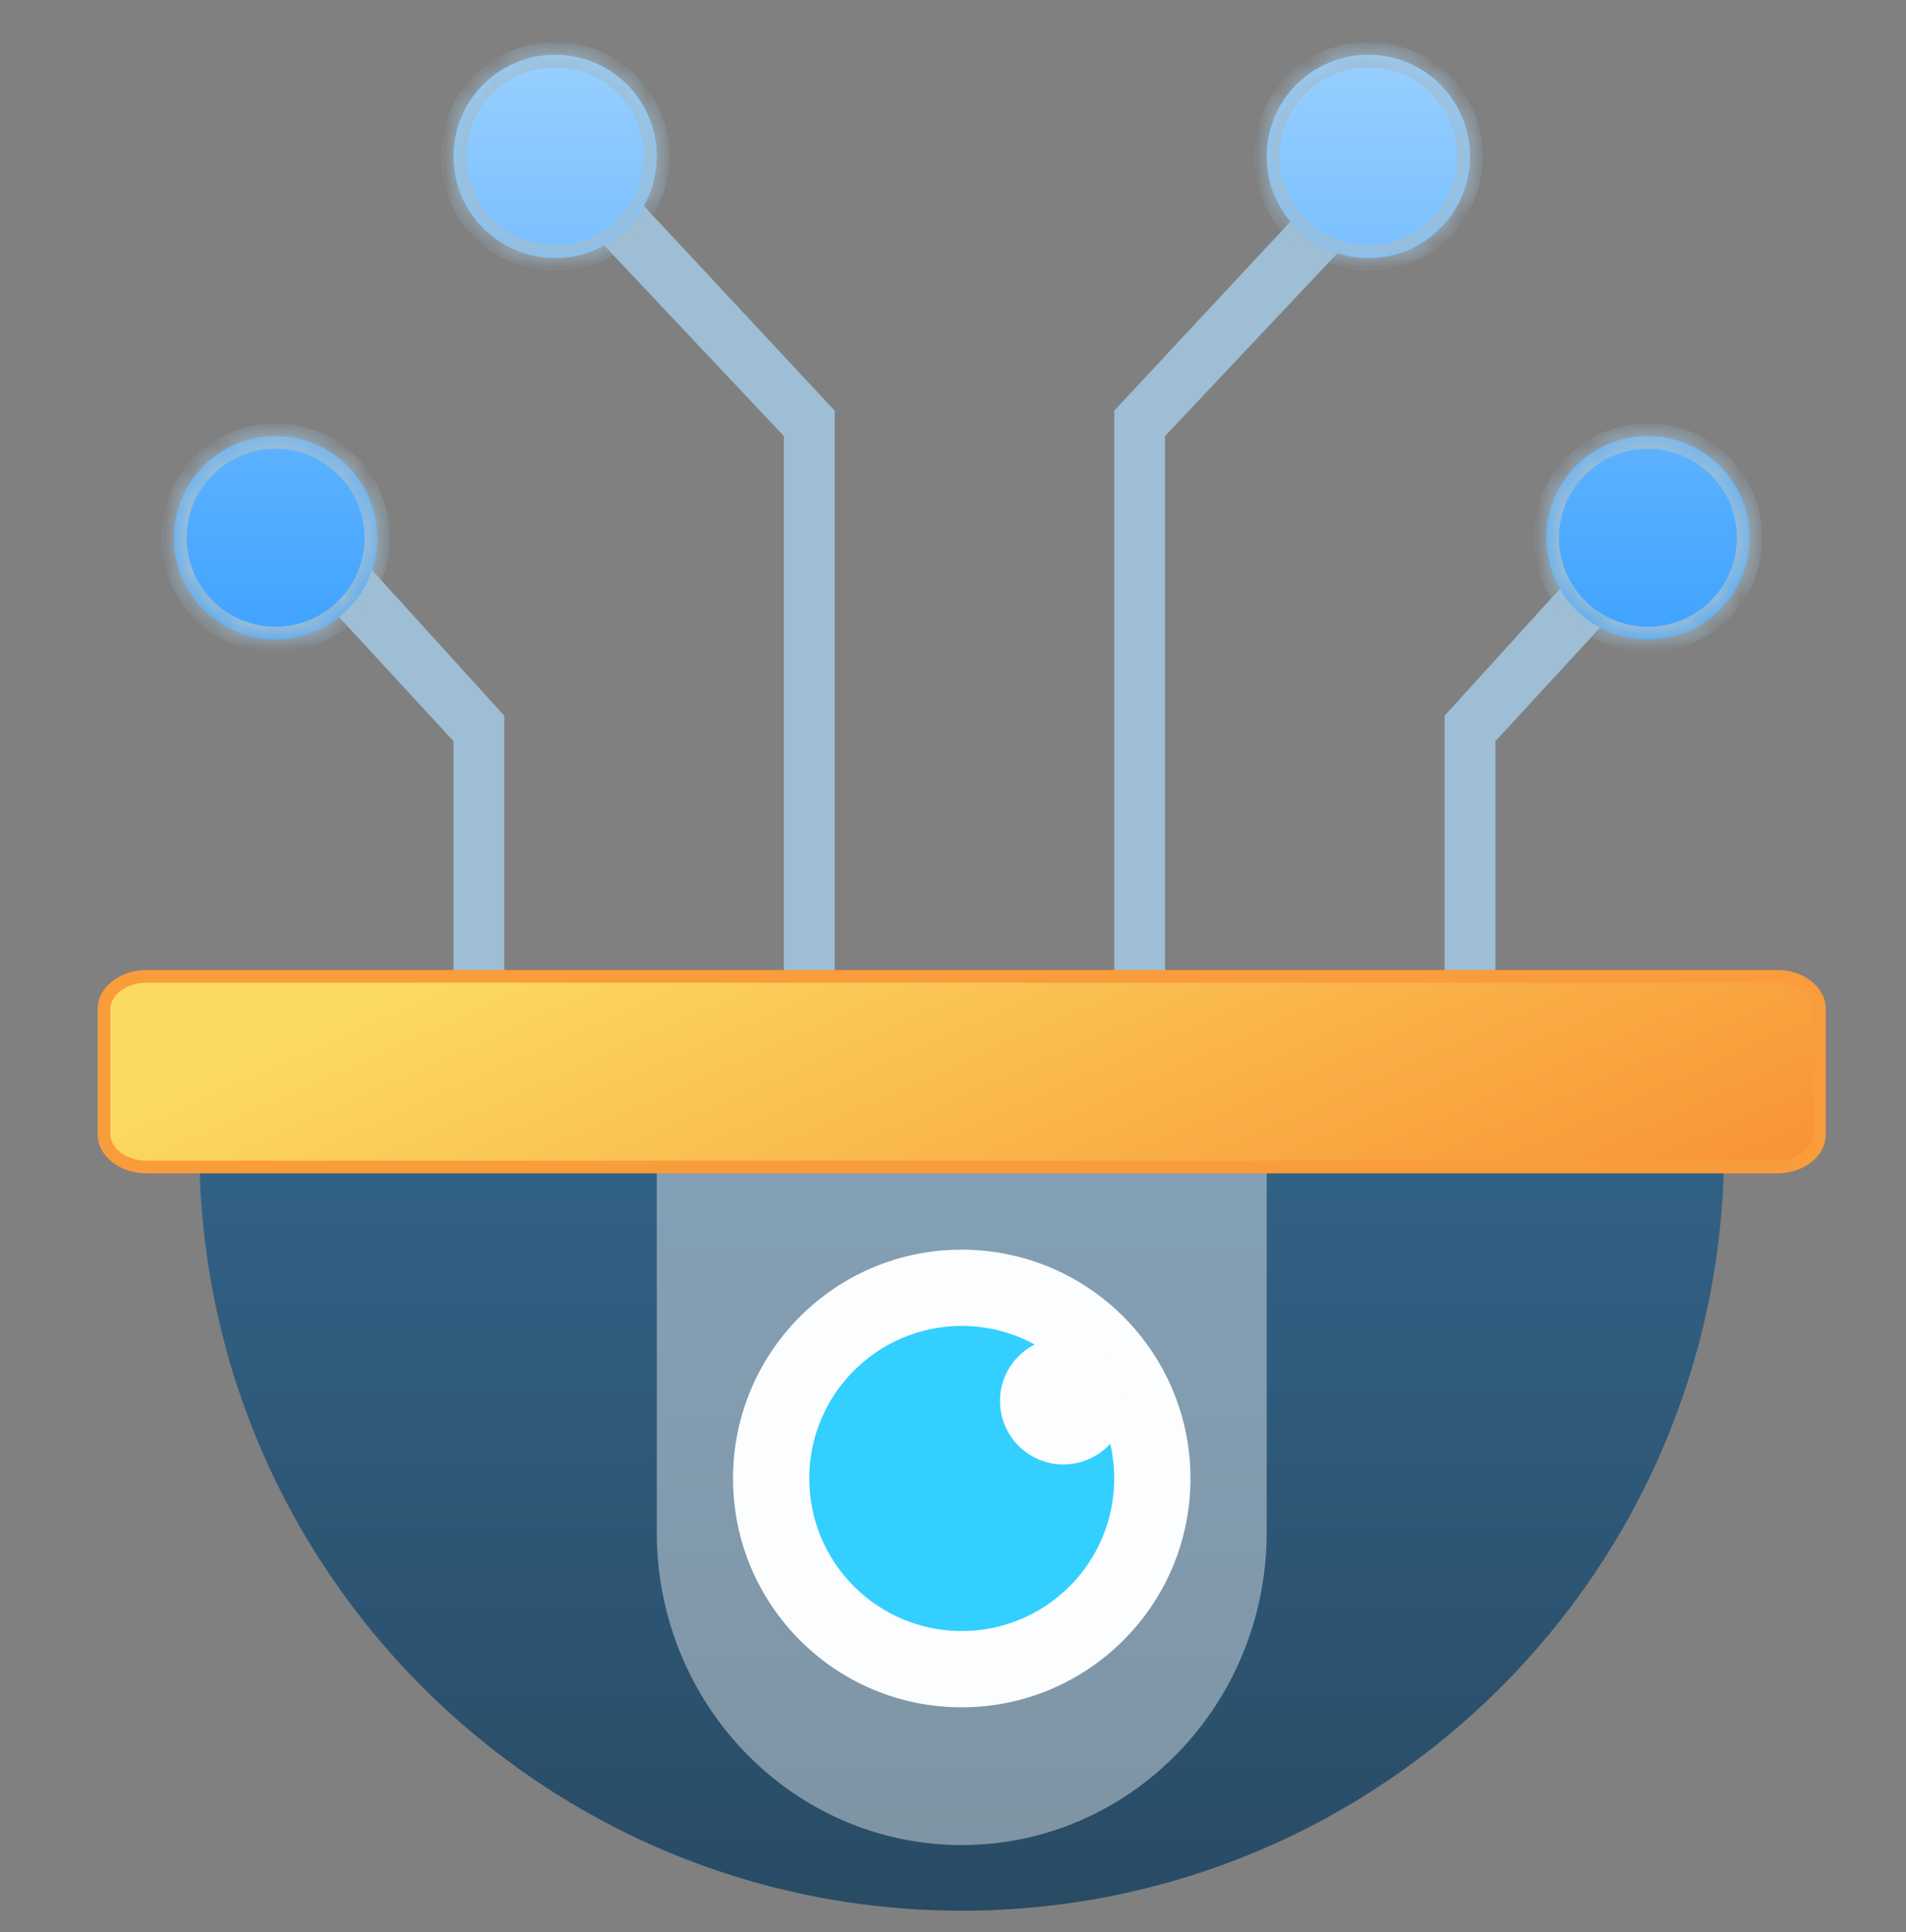 <svg width="75" height="76" viewBox="0 0 75 76" fill="none" xmlns="http://www.w3.org/2000/svg">
<rect x="0" y="0" width="75" height="76" fill="#808080" stroke="none"/>
<path d="M7.844 45.152C7.844 61.721 21.275 75.152 37.844 75.152C54.413 75.152 67.844 61.721 67.844 45.152H7.844Z" fill="url(#paint0_linear)" fill-opacity="0.9"/>
<path d="M25.844 45.152V60.265C25.844 67.061 31.216 72.57 37.844 72.57C44.471 72.57 49.844 67.061 49.844 60.265V45.152H25.844Z" fill="white" fill-opacity="0.4"/>
<path d="M46.844 58.152C46.844 63.121 42.81 67.152 37.838 67.152C32.866 67.152 28.844 63.121 28.844 58.152C28.844 53.184 32.866 49.152 37.838 49.152C42.81 49.152 46.844 53.184 46.844 58.152Z" fill="#FBFDFF"/>
<path d="M37.844 64.152C41.158 64.152 43.844 61.466 43.844 58.152C43.844 54.839 41.158 52.152 37.844 52.152C34.53 52.152 31.844 54.839 31.844 58.152C31.844 61.466 34.53 64.152 37.844 64.152Z" fill="#33CFFF"/>
<path d="M41.844 57.6C43.222 57.6 44.339 56.483 44.339 55.105C44.339 53.728 43.222 52.611 41.844 52.611C40.466 52.611 39.349 53.728 39.349 55.105C39.349 56.483 40.466 57.6 41.844 57.6Z" fill="#FBFDFF"/>
<path d="M32.844 43.152H30.844V17.152L22.844 8.666L24.453 7.152L32.844 16.152V43.152Z" fill="#9EBED5"/>
<path d="M43.844 43.152H45.844V17.152L53.844 8.666L52.235 7.152L43.844 16.152V43.152Z" fill="#9EBED5"/>
<path d="M19.844 42.652L17.844 43.152V29.152L12.844 23.731L14.393 22.152L19.844 28.152V42.652Z" fill="#9EBED5"/>
<path d="M56.844 42.652L58.844 43.152V29.152L63.844 23.731L62.295 22.152L56.844 28.152V42.652Z" fill="#9EBED5"/>
<mask id="path-10-inside-1" fill="white">
<path fill-rule="evenodd" clip-rule="evenodd" d="M17.844 6.152C17.844 3.943 19.635 2.152 21.844 2.152C24.053 2.152 25.844 3.943 25.844 6.152C25.844 8.361 24.053 10.152 21.844 10.152C19.635 10.152 17.844 8.361 17.844 6.152ZM10.844 17.152C8.635 17.152 6.844 18.943 6.844 21.152C6.844 23.361 8.635 25.152 10.844 25.152C13.053 25.152 14.844 23.361 14.844 21.152C14.844 18.943 13.053 17.152 10.844 17.152ZM64.844 17.152C62.635 17.152 60.844 18.943 60.844 21.152C60.844 23.361 62.635 25.152 64.844 25.152C67.053 25.152 68.844 23.361 68.844 21.152C68.844 18.943 67.053 17.152 64.844 17.152ZM53.844 2.152C51.635 2.152 49.844 3.943 49.844 6.152C49.844 8.361 51.635 10.152 53.844 10.152C56.053 10.152 57.844 8.361 57.844 6.152C57.844 3.943 56.053 2.152 53.844 2.152Z"/>
</mask>
<path fill-rule="evenodd" clip-rule="evenodd" d="M17.844 6.152C17.844 3.943 19.635 2.152 21.844 2.152C24.053 2.152 25.844 3.943 25.844 6.152C25.844 8.361 24.053 10.152 21.844 10.152C19.635 10.152 17.844 8.361 17.844 6.152ZM10.844 17.152C8.635 17.152 6.844 18.943 6.844 21.152C6.844 23.361 8.635 25.152 10.844 25.152C13.053 25.152 14.844 23.361 14.844 21.152C14.844 18.943 13.053 17.152 10.844 17.152ZM64.844 17.152C62.635 17.152 60.844 18.943 60.844 21.152C60.844 23.361 62.635 25.152 64.844 25.152C67.053 25.152 68.844 23.361 68.844 21.152C68.844 18.943 67.053 17.152 64.844 17.152ZM53.844 2.152C51.635 2.152 49.844 3.943 49.844 6.152C49.844 8.361 51.635 10.152 53.844 10.152C56.053 10.152 57.844 8.361 57.844 6.152C57.844 3.943 56.053 2.152 53.844 2.152Z" fill="url(#paint1_linear)"/>
<path d="M21.844 1.652C19.359 1.652 17.344 3.667 17.344 6.152H18.344C18.344 4.219 19.911 2.652 21.844 2.652V1.652ZM26.344 6.152C26.344 3.667 24.329 1.652 21.844 1.652V2.652C23.777 2.652 25.344 4.219 25.344 6.152H26.344ZM21.844 10.652C24.329 10.652 26.344 8.638 26.344 6.152H25.344C25.344 8.085 23.777 9.652 21.844 9.652V10.652ZM17.344 6.152C17.344 8.638 19.359 10.652 21.844 10.652V9.652C19.911 9.652 18.344 8.085 18.344 6.152H17.344ZM7.344 21.152C7.344 19.219 8.911 17.652 10.844 17.652V16.652C8.359 16.652 6.344 18.667 6.344 21.152H7.344ZM10.844 24.652C8.911 24.652 7.344 23.085 7.344 21.152H6.344C6.344 23.638 8.359 25.652 10.844 25.652V24.652ZM14.344 21.152C14.344 23.085 12.777 24.652 10.844 24.652V25.652C13.329 25.652 15.344 23.638 15.344 21.152H14.344ZM10.844 17.652C12.777 17.652 14.344 19.219 14.344 21.152H15.344C15.344 18.667 13.329 16.652 10.844 16.652V17.652ZM61.344 21.152C61.344 19.219 62.911 17.652 64.844 17.652V16.652C62.359 16.652 60.344 18.667 60.344 21.152H61.344ZM64.844 24.652C62.911 24.652 61.344 23.085 61.344 21.152H60.344C60.344 23.638 62.359 25.652 64.844 25.652V24.652ZM68.344 21.152C68.344 23.085 66.777 24.652 64.844 24.652V25.652C67.329 25.652 69.344 23.638 69.344 21.152H68.344ZM64.844 17.652C66.777 17.652 68.344 19.219 68.344 21.152H69.344C69.344 18.667 67.329 16.652 64.844 16.652V17.652ZM50.344 6.152C50.344 4.219 51.911 2.652 53.844 2.652V1.652C51.359 1.652 49.344 3.667 49.344 6.152H50.344ZM53.844 9.652C51.911 9.652 50.344 8.085 50.344 6.152H49.344C49.344 8.638 51.359 10.652 53.844 10.652V9.652ZM57.344 6.152C57.344 8.085 55.777 9.652 53.844 9.652V10.652C56.329 10.652 58.344 8.638 58.344 6.152H57.344ZM53.844 2.652C55.777 2.652 57.344 4.219 57.344 6.152H58.344C58.344 3.667 56.329 1.652 53.844 1.652V2.652Z" fill="#9EBED4" mask="url(#path-10-inside-1)"/>
<path d="M71.594 39.67V44.634C71.594 45.279 70.905 45.902 69.912 45.902H5.776C4.792 45.902 4.094 45.278 4.094 44.634V39.67C4.094 39.026 4.792 38.402 5.776 38.402H69.912C70.905 38.402 71.594 39.026 71.594 39.67Z" fill="url(#paint2_linear)" stroke="#F99C3B" stroke-width="0.5"/>
<defs>
<linearGradient id="paint0_linear" x1="37.844" y1="45.152" x2="37.844" y2="75.152" gradientUnits="userSpaceOnUse">
<stop stop-color="#295E87"/>
<stop offset="1" stop-color="#1F4561"/>
</linearGradient>
<linearGradient id="paint1_linear" x1="37.844" y1="-15.098" x2="37.844" y2="25.152" gradientUnits="userSpaceOnUse">
<stop stop-color="#DBF0FF"/>
<stop offset="1" stop-color="#3FA3FF"/>
</linearGradient>
<linearGradient id="paint2_linear" x1="33.214" y1="31.032" x2="51.492" y2="71.873" gradientUnits="userSpaceOnUse">
<stop stop-color="#FBDA61"/>
<stop offset="1" stop-color="#F76B1C"/>
</linearGradient>
</defs>
</svg>
